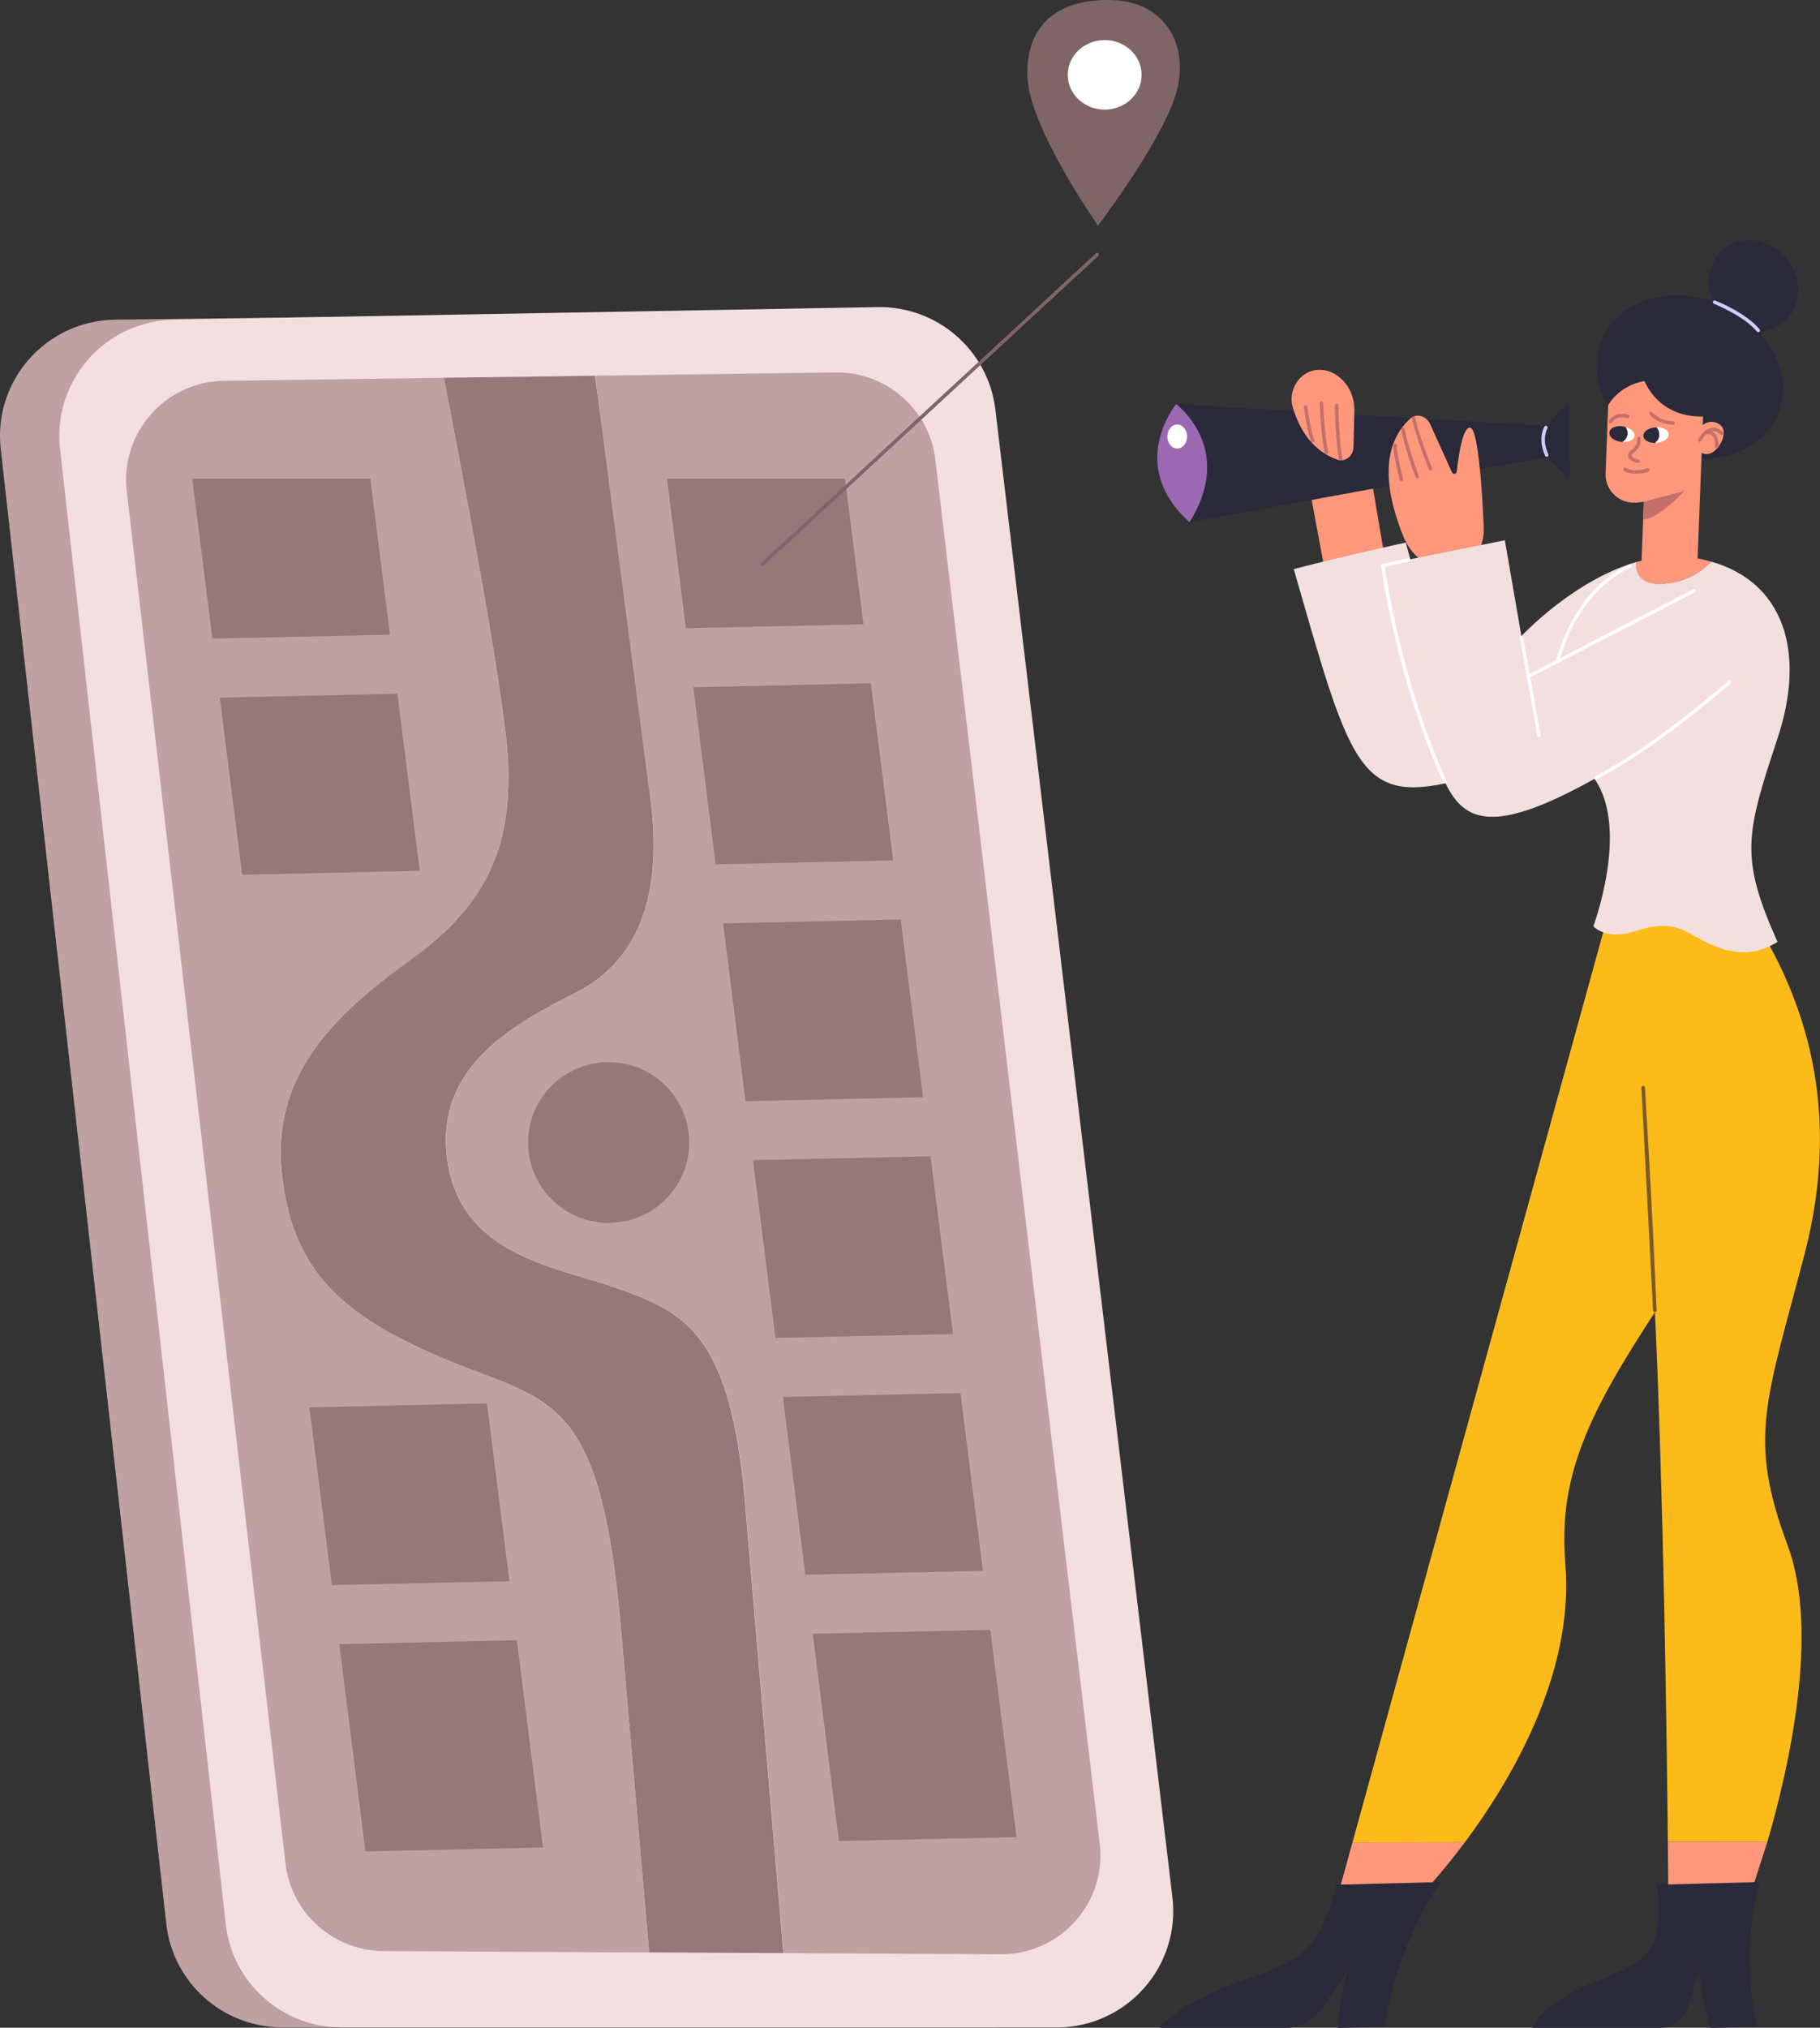<svg xmlns="http://www.w3.org/2000/svg" xmlns:v="https://vecta.io/nano" width="282" height="314" fill="none"><rect width="100%" height="100%" fill="#333333" stroke="none"/><g clip-path="url(#A)"><path d="M170.132 34.934s-10.611-15.08-10.933-22.973c-.355-8.617 5.386-12.346 13.53-11.928 8.16.434 11.965 7.62 9.192 15.369s-11.805 19.533-11.805 19.533h.016z" fill="#7f6565"></path><path d="M176.889 11.591c0 2.974-2.564 5.386-5.725 5.386s-5.725-2.411-5.725-5.386 2.565-5.386 5.725-5.386 5.725 2.411 5.725 5.386z" fill="#fff"></path><path d="M202.981 76.056l2.258 12.105 9.273-2.074-2.081-12.282-9.45 2.251z" fill="#ff977b"></path><path d="M182.243 62.569s-7.805 9.469 2.08 18.295c7.192-11.462-2.08-18.295-2.08-18.295z" fill="#9c67b3"></path><path d="M243.2 62.954a.37.37 0 0 0-.645-.241l-2.919 3.231-57.377-3.376s9.272 6.832 2.08 18.295l55.426-10.112 2.871 3.038c.225.241.645.08.628-.257l-.08-10.578h.016z" fill="#29293a"></path><path d="M276.968 239.246c-6.16-16.511-3.386-22.057 2.597-44.885s0-39.949-8.321-52.923c-7.806-1.045-21.771-.948-21.771-.948l-39.912 144.798 17.432-.032c6.967-9.341 16.965-25.995 15.546-43.068-1.145-13.585 3.644-23.343 13.884-39.001 1.307 27.763 1.839 65.382 2 82.021l15.433-.033c3.37-11.574 8.111-32.554 3.112-45.929z" fill="#fcbb19"></path><g fill="#ff977b"><path d="M258.504 293.728l12.659-.177 2.693-8.376-15.433.033.081 8.52zm-51.104-.611l13.223-.177s2.774-2.877 6.37-7.684l-17.432.032-2.161 7.829z"></path></g><path d="M275.388 64.305c-2.709 6.157-10.982 8.488-18.48 5.209-7.483-3.279-11.353-10.932-8.644-17.089s10.982-8.488 18.481-5.209c7.482 3.279 11.353 10.932 8.643 17.089z" fill="#29293a"></path><g fill="#ff977b"><path d="M262.987 87.824v-.097l1.081-28.117s-6.016-3.038-14.788.482l-.5 13.231c-.097 2.653 2.177 4.775 4.838 4.501l1.08-.112-.371 9.806 8.66.354v-.048z"></path><path d="M263.471 66.105s1.451-1.559 3.08-.305c1.629 1.27-.855 5.546-2.951 4.292-.597-1.64-.129-3.987-.129-3.987z"></path></g><g fill="#c46f6a"><path d="M253.843 71.7h-.048c-.258-.048-1.564-.305-1.532-1.19 0-.37.306-.611.58-.852.452-.386.903-.772.823-1.736 0-.145.097-.273.242-.289.177-.032.274.097.29.241.097 1.222-.548 1.784-1.016 2.186-.21.177-.387.338-.387.466 0 .338.661.563 1.08.643.146.032.242.161.226.305a.26.26 0 0 1-.258.225zm.855 5.996l6.29-1.672s-3.968 4.325-6.37 4.421l.08-2.765v.016zm4.58-11.928c-2.451-.064-3.628-1.527-3.677-1.592-.097-.113-.064-.289.049-.37.112-.096.29-.064.371.048 0 0 1.08 1.334 3.257 1.383.145 0 .258.129.258.273s-.129.257-.274.257h.016zm-9.756-.209s-.113-.016-.162-.048c-.113-.08-.145-.257-.064-.37.919-1.27 2.386-1.157 3.015-.9.146.048.21.209.146.338-.049.145-.21.209-.339.161-.065-.016-1.484-.547-2.387.724-.048.064-.129.112-.209.112v-.016zm13.868 2.877s-.08 0-.113-.032c-.129-.064-.193-.225-.129-.354.033-.064.726-1.527 1.936-1.784.612-.129 1.241.08 1.854.611.113.096.129.273.016.37-.097.112-.274.129-.371.016-.484-.418-.951-.579-1.387-.498-.951.193-1.548 1.463-1.548 1.479-.048.097-.145.161-.242.161l-.016.032z"></path><path d="M266.002 69.417h-.016c-.145 0-.258-.145-.242-.289 0 0 .097-1.157-.451-1.656-.226-.209-.565-.289-.984-.209-.145.032-.29-.064-.306-.209a.25.25 0 0 1 .209-.305c.597-.112 1.081 0 1.436.338.741.675.629 2.042.629 2.09 0 .145-.129.241-.275.241zm-12.497 3.955c-1.162 0-1.823-.402-1.871-.434-.129-.08-.161-.241-.081-.37s.242-.161.371-.08c.032.016 1.258.74 3.322.048a.27.27 0 0 1 .339.161.27.27 0 0 1-.161.338 6.04 6.04 0 0 1-1.903.322l-.016.016z"></path></g><g fill="#fff"><path d="M256.666 66.186a1.63 1.63 0 0 1 .419 1.158c-.016.514-.29.948-.677 1.222.08 0 .161.016.258 0 .242-.016.451-.064.661-.129.742-.225 1.258-.691 1.226-1.222-.049-.627-.887-1.077-1.903-1.061l.016.032zm-4.79-.048c.193.289.322.611.306.981-.016.579-.354 1.045-.822 1.318a3.44 3.44 0 0 0 .709-.032c.645-.112 1.113-.434 1.194-.884.08-.579-.516-1.141-1.387-1.382z"></path></g><g fill="#29293a"><path d="M257.085 67.343a1.63 1.63 0 0 0-.419-1.157h-.162c-.935.064-1.677.514-1.838 1.061a.6.6 0 0 0-.032.289c.048.611.822 1.045 1.79 1.061.387-.289.645-.723.677-1.222l-.016-.032zm-4.903-.225a1.72 1.72 0 0 0-.306-.981l-.387-.112c-1.08-.161-2.032.241-2.129.9v.161c.033.611.774 1.19 1.774 1.334.081 0 .162 0 .242.016.452-.273.79-.74.823-1.318h-.017zm20.497 224.327s-3.29 9.999-.419 22.394l-7.209.161s-1.645-5.273-1.742-9.051l-1.806 5.868c-.58 1.833-2.419 3.183-4.289 3.183h-19.803s1.064-3.376 8.853-6.736c7.789-3.376 11.933-3.601 10.45-15.417l15.949-.402h.016zm-49.508 0s-6.934 9.999-8.595 22.394l-7.257.161s.274-5.273 1.564-9.051l-3.951 5.868c-1.257 1.833-3.58 3.183-5.45 3.183h-19.803s2.29-3.376 11.32-6.736c9.015-3.376 13.24-3.601 16.078-15.417l16.094-.402z"></path></g><path d="M229.896 81.603s-.548-15.272-2.113-15.385c-1.161-.08-1.806 4.437-2.064 6.8-.048.418-.564.482-.758.096l-3.338-7.379c-.58-1.35-2.145-1.801-3.128-.9-4.967 4.534-3.58 12.073-.984 18.407 0 0 2.177 5.643 7.757 4.646 5.128-.916 4.628-6.27 4.628-6.27v-.016z" fill="#ff977b"></path><g fill="#c46f6a"><path d="M221.639 72.857c-.113 0-.209-.064-.242-.161-.08-.209-2.112-5.337-2.596-7.845a.25.25 0 0 1 .21-.305c.145-.032.29.064.306.209.468 2.46 2.548 7.684 2.564 7.749.049.145 0 .289-.145.354-.032 0-.064.016-.097.016v-.016zm-2.032 1.222c-.113 0-.209-.064-.258-.177-.08-.193-1.822-4.887-2.209-7.363-.016-.145.081-.289.226-.305.161-.016.29.08.306.225.371 2.427 2.161 7.218 2.177 7.266.049.145-.016.289-.161.338-.032 0-.065.016-.097.016h.016zm-2.467.386c-.113 0-.226-.08-.258-.193-.048-.161-1.048-4.019-.984-5.289 0-.145.129-.257.291-.257.145 0 .258.129.258.289-.065 1.19.951 5.08.967 5.128.033.145-.048.289-.193.322h-.065-.016z"></path></g><path d="M257.633 90.412a11.25 11.25 0 0 0 7.515-3.44c-.951-.273-1.951-.514-3.016-.659-2.951-.434-5.886-.064-8.675.756-.049 1.591.596 3.569 4.16 3.36l.016-.016z" fill="#ff977b"></path><path d="M265.148 86.972c-1.274 1.334-3.742 3.215-7.515 3.44-3.564.209-4.209-1.768-4.161-3.36-9.788 2.878-17.739 11.446-17.739 11.446l-2.564-14.838-14.658 2.942-.694-2.588s-9.369 2.026-17.352 4.115c8.45 29.451 10.015 36.059 23.512 33.165 2.871 5.884 7.29 8.134 23.077-.691 5.467 7.78-.177 22.828-.177 22.828s1.903 2.154 6.16.868c2.193-.675 5.322-1.769 8.676.177 4.338 2.508 8.627 4.501 13.707 1.382-5.854-13.102-4.951-16.606 0-31.525 4.548-13.729.71-24.243-10.256-27.362h-.016z" fill="#f4dfdf"></path><g fill="#fff"><path d="M238.459 114.141a.26.26 0 0 1-.258-.225l-2.709-15.128c-.032-.145.065-.289.21-.305.145-.032.29.08.306.209l2.709 15.127a.25.25 0 0 1-.209.306h-.049v.016z"></path><path d="M236.83 104.994c-.096 0-.193-.049-.241-.145-.065-.129-.017-.289.112-.354l25.641-13.231c.129-.064.29-.016.355.112s.016.289-.113.354l-25.641 13.23s-.08.033-.129.033h.016zm10.466 15.722c-.097 0-.193-.048-.242-.145-.064-.128-.016-.289.113-.353 9.482-4.936 20.497-14.678 20.61-14.774s.274-.097.37.016.081.273-.016.37c-.113.096-11.159 9.87-20.722 14.854-.032.016-.081.032-.129.032h.016z"></path><path d="M241.41 102.534h-.064c-.145-.032-.242-.177-.21-.322.016-.112 2.451-10.739 11.305-14.806.129-.064.29 0 .354.129s0 .289-.129.354c-8.627 3.955-10.982 14.324-11.014 14.437-.032.129-.145.209-.258.209h.016zm-17.545 18.777c-.097 0-.194-.064-.242-.161-7.305-16.028-9.611-33.342-9.627-33.519l-.033-.241 4.225-.965c.146-.032.291.064.323.193.032.145-.064.289-.194.322l-3.741.852c.307 2.138 2.758 18.198 9.563 33.117.065.129 0 .289-.129.354-.032.016-.081.016-.113.016l-.032.032z"></path></g><path d="M256.407 203.171c-.145 0-.258-.113-.274-.257l-1.806-34.484c0-.145.097-.273.258-.289a.27.27 0 0 1 .29.257c0 .161 1.033 16.285 1.807 34.499 0 .145-.113.274-.258.274h-.017z" fill="#7c5927"></path><path d="M277.097 40.383c2.371 3.279 1.871 7.668-1.128 9.822-2.984 2.154-7.338 1.238-9.708-2.026-2.371-3.28-1.871-7.668 1.128-9.823 2.984-2.154 7.338-1.238 9.708 2.026z" fill="#29293a"></path><path d="M272.421 51.428s-.161-.032-.21-.096c-2.016-2.444-6.612-4.276-6.644-4.292-.145-.048-.21-.209-.145-.354.048-.145.21-.209.355-.145.193.08 4.773 1.897 6.87 4.453.096.113.08.289-.033.37-.048.048-.113.064-.177.064h-.016z" fill="#ccf"></path><path d="M249.135 62.826s1.5-3.054 5.66-3.826c2.935 6.35 9.499 5.45 9.499 5.45l1.112-7.138-16.336-1.045.065 6.543v.016z" fill="#29293a"></path><path d="M207.577 58.453c1.564 1.27 2.338 3.279 2.274 5.289l-.129 5.402c-.016 1.479-1.29 2.476-2.532 2.026-3.661-1.318-5.757-4.373-6.87-8.038-.838-2.733 1.081-5.739 3.935-5.868 1.064-.048 2.193.273 3.322 1.174v.016z" fill="#ff977b"></path><g fill="#c46f6a"><path d="M207.722 71.234c-.129 0-.242-.08-.258-.209-.532-2.492-.629-8.006-.629-8.231 0-.145.113-.273.258-.273.177 0 .274.113.274.257 0 .048.113 5.675.629 8.135.032.145-.064.289-.21.322h-.048-.016zm-2.177-.933c-.113 0-.225-.08-.258-.209-.596-2.444-.806-7.427-.806-7.652 0-.145.113-.273.258-.273.161 0 .274.112.274.257 0 .048.21 5.16.79 7.54.033.145-.048.289-.193.322h-.065v.016zm-2.129-1.816c-.096 0-.193-.048-.241-.145-.549-1.141-1.113-5.096-1.145-5.257a.28.28 0 0 1 .225-.306c.145-.016.291.08.307.225 0 .048.58 4.035 1.096 5.096.065.129 0 .289-.129.354-.032.016-.08.032-.113.032z"></path></g><path d="M239.652 70.735c-.096 0-.193-.064-.241-.161-1.21-2.62-.162-4.437-.113-4.517.08-.129.242-.161.371-.096.129.08.161.241.096.37-.032.064-.951 1.656.145 4.019.065.129 0 .289-.129.354-.032.016-.08.032-.112.032h-.017z" fill="#ccf"></path><path d="M183.936 67.6c0 1.029-.693 1.865-1.532 1.865s-1.532-.836-1.532-1.865.693-1.865 1.532-1.865 1.532.836 1.532 1.865z" fill="#fff"></path><path d="M17.755 49.499l108.707-1.35c9.289-.161 17.497 6.109 18.594 15.288l27.43 230.355c1.274 10.723-7.127 20.144-17.948 20.144H43.734c-9.208 0-16.949-6.897-17.965-16.012L.113 69.53c-1.193-10.562 6.999-19.838 17.642-20.031z" fill="#bfa1a1"></path><path d="M26.947 49.499l109.013-1.945c9.289-.161 17.191 6.704 18.271 15.899l27.431 230.355c1.274 10.723-7.128 20.144-17.948 20.144H52.942c-9.208 0-16.949-6.897-17.965-16.012L9.305 69.53c-1.193-10.562 6.999-19.838 17.642-20.031z" fill="#f4dfdf"></path><path d="M95.064 199.296c-9.176-3.199-23.689-4.935-25.77-19.709-2.08-14.79 11.143-21.365 20.045-25.947 8.595-4.405 13.014-13.231 11.708-27.506s-7.225-56.46-8.87-67.954l-23.415.322c2.903 14.871 9.708 50.608 9.982 59.852.355 11.768-2.435 21.108-14.917 30.094-12.498 8.987-21.867 18.327-20.126 33.551s9.579 22.427 28.447 29.741c14.046 5.45 21.174 6.061 24.109 40.995l4.322 49.595 20.803.112-5.773-67.6c-2.08-28.535-9.369-31.654-20.561-35.545h.016z" fill="#967878"></path><g fill="#bfa1a1"><path d="M72.165 211.739c-18.868-7.314-26.721-14.532-28.447-29.741-1.742-15.224 7.628-24.564 20.126-33.551s15.272-18.326 14.917-30.094c-.274-9.244-7.079-44.981-9.982-59.852l-34.075.466c-9.111.129-16.11 8.07-15.062 17.089l24.593 212.495c.887 7.701 7.418 13.52 15.191 13.569l41.171.225-4.322-49.595c-2.951-34.934-10.063-35.545-24.109-40.995v-.016zm98.225 73.758L144.927 71.185c-.92-7.797-7.612-13.633-15.482-13.52l-37.251.514 8.869 67.954c1.306 14.275-3.128 23.085-11.708 27.506-8.902 4.566-22.125 11.157-20.045 25.947s16.578 16.526 25.77 19.709c11.192 3.891 18.481 7.01 20.561 35.545l5.773 67.6 33.64.177c9.24.048 16.432-7.974 15.352-17.137l-.016.016z"></path></g><g fill="#967878"><path d="M94.306 189.361c6.894 0 12.482-5.571 12.482-12.443s-5.588-12.443-12.482-12.443-12.482 5.571-12.482 12.443 5.588 12.443 12.482 12.443zm-18.851 27.957l-27.511.611 3.483 27.522 27.495-.595-3.467-27.538zm-22.883 37.281l4.048 32.088 27.511-.595-4.048-32.104-27.511.611zm4.805-180.472H29.785l3.128 24.757 27.511-.595-3.048-24.162zm4.193 33.294l-27.511.611 3.467 27.426 27.511-.611-3.467-27.426zm91.872 144.959l-27.512.611 4.064 32.088 27.511-.595-4.063-32.104zM130.929 74.127h-27.576l2.919 23.15 27.511-.595-2.854-22.555zm-6.144 169.717l27.511-.595-3.483-27.539-27.511.611 3.483 27.523zm-9.272-73.324l27.511-.611-3.467-27.522-27.512.595 3.468 27.538zm4.644 36.654l27.495-.595-3.467-27.522-27.512.594 3.484 27.523zm-9.273-73.324l27.512-.611-3.468-27.426-27.495.611 3.451 27.426z"></path></g><path d="M118.157 87.631s-.145-.032-.193-.08c-.097-.112-.097-.273 0-.386l51.846-47.939c.113-.096.274-.096.387 0 .096.112.096.273 0 .386l-51.846 47.939s-.113.064-.178.064l-.016.016z" fill="#7f6565"></path></g><defs><clipPath id="A"><path fill="#fff" d="M0 0h282v314H0z"></path></clipPath></defs></svg>